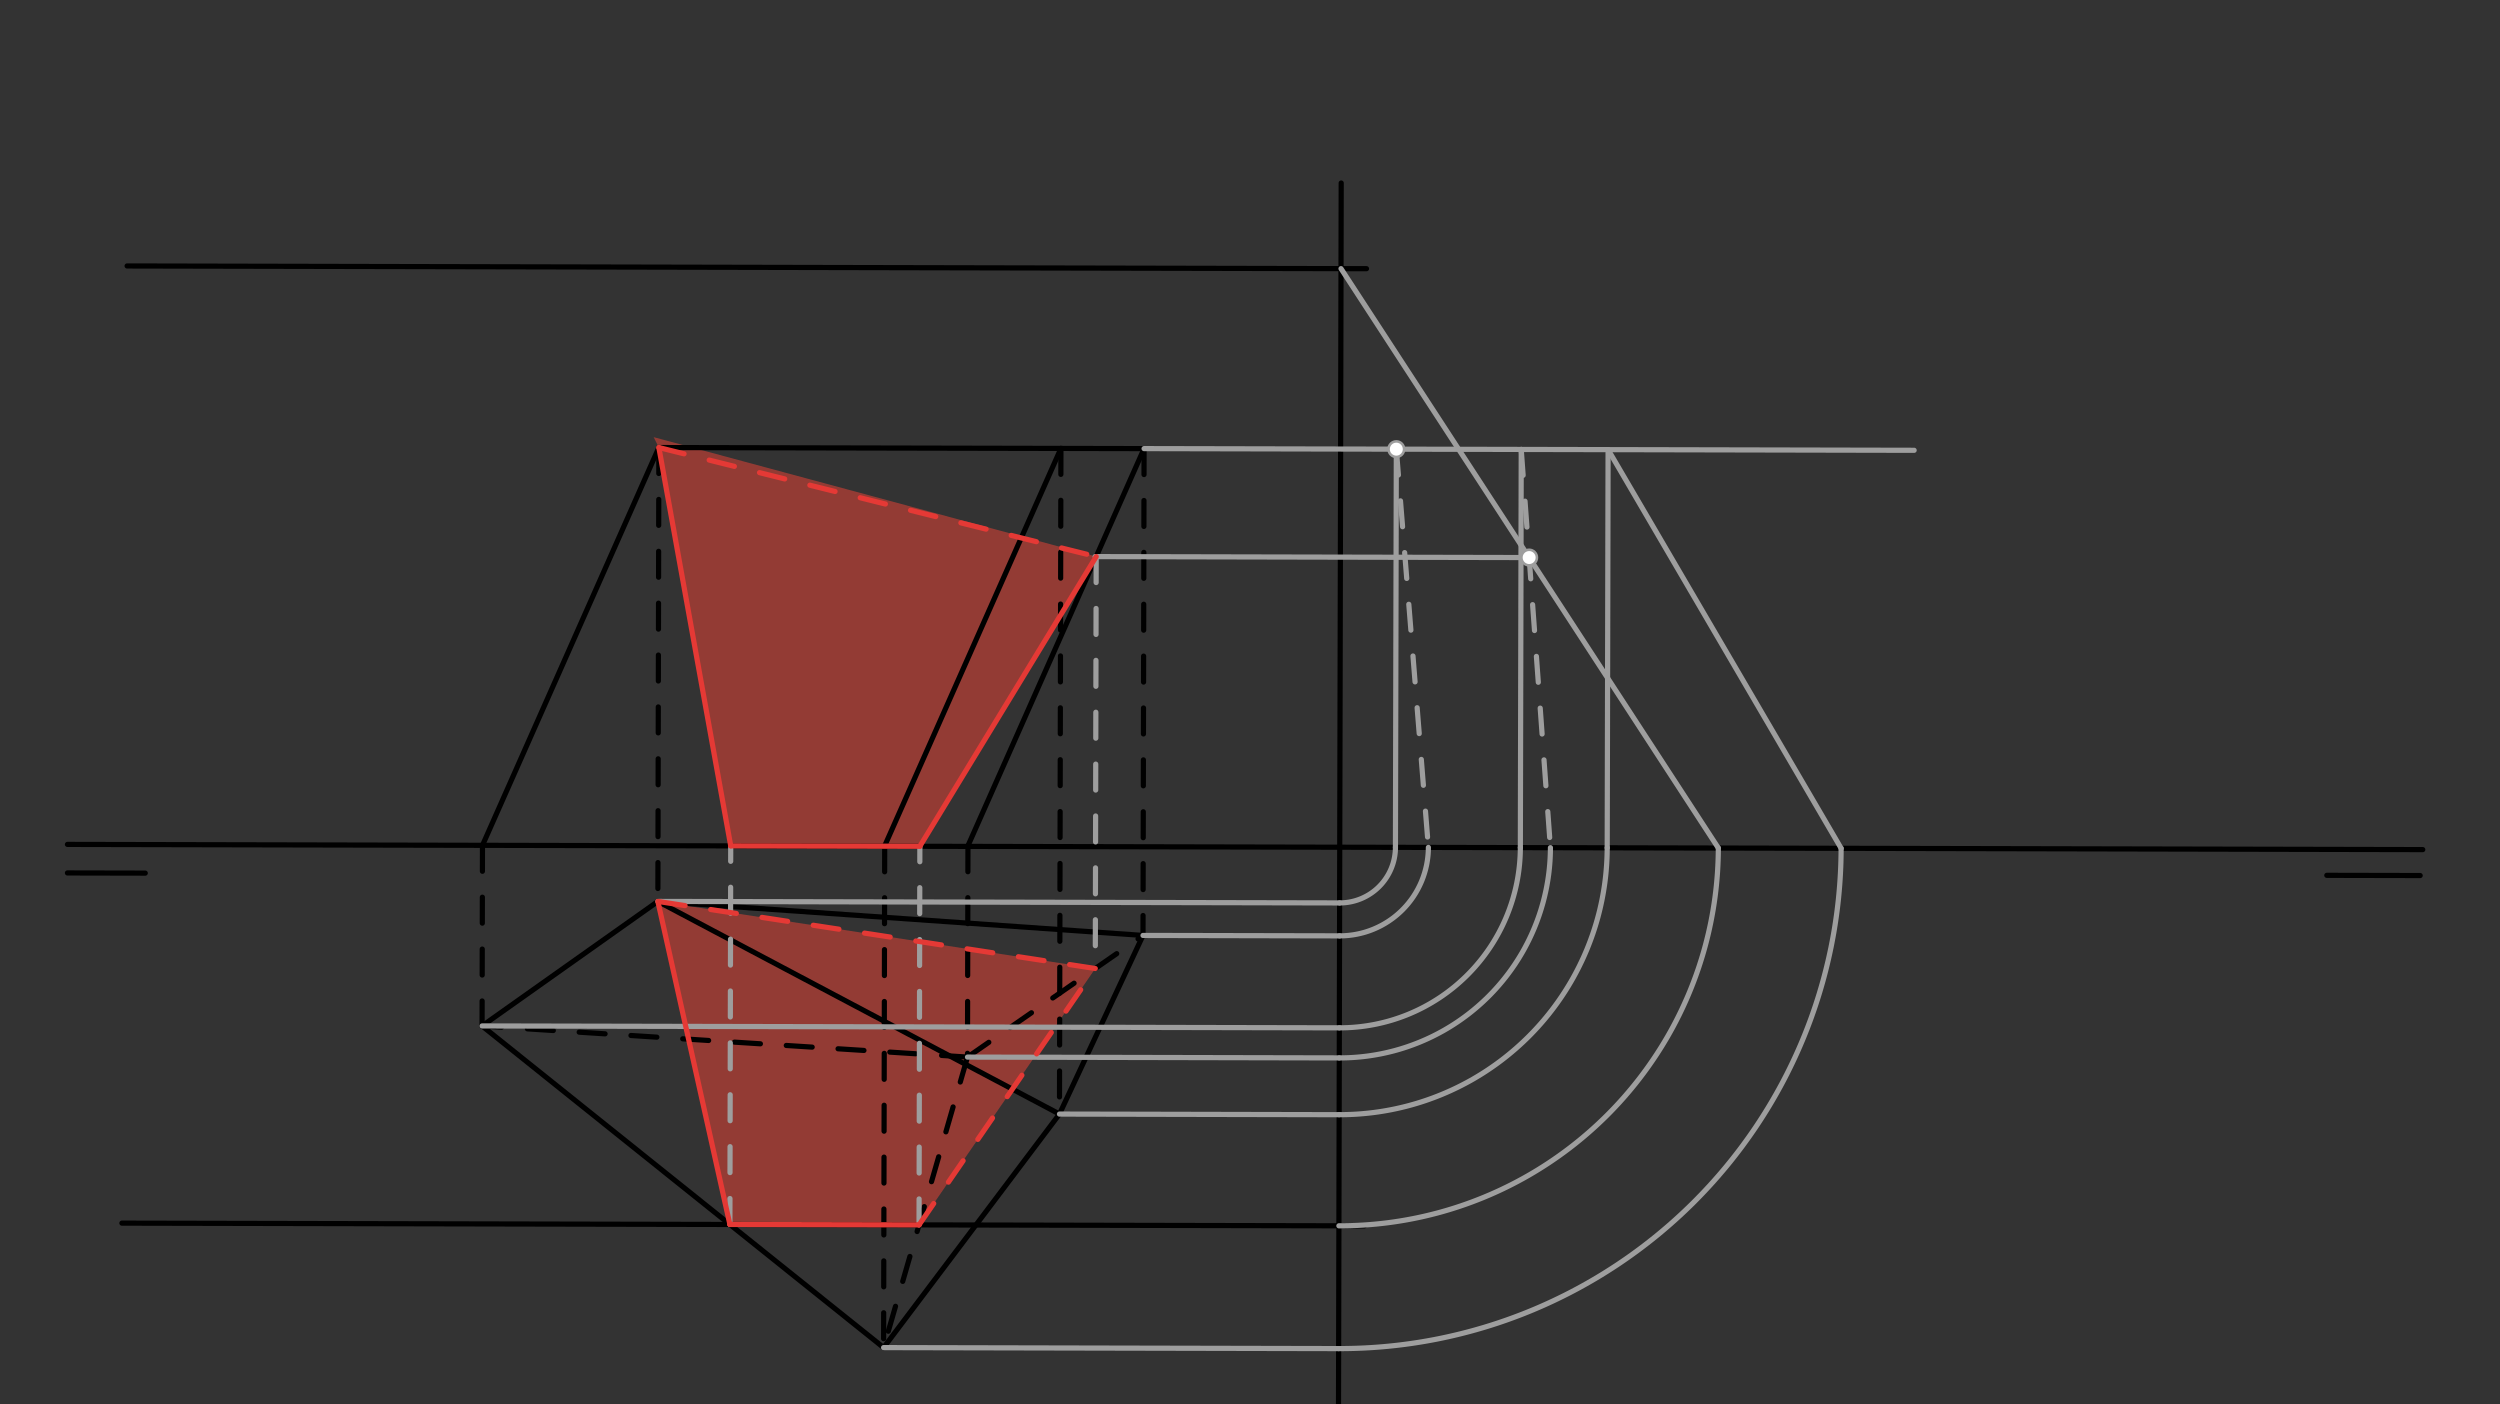 <svg xmlns="http://www.w3.org/2000/svg" class="svg--816" height="100%" preserveAspectRatio="xMidYMid meet" viewBox="0 0 963.78 541.417" width="100%"><rect x="0" y="0" width="963.78" height="541.417" fill="#333333" stroke="none"/><defs><marker id="marker-arrow" markerHeight="16" markerUnits="userSpaceOnUse" markerWidth="24" orient="auto-start-reverse" refX="24" refY="4" viewBox="0 0 24 8"><path d="M 0 0 L 24 4 L 0 8 z" stroke="inherit"></path></marker></defs><g class="aux-layer--949"></g><g class="main-layer--75a"><g class="element--733"><g fill="#F44336" opacity="0.5"><path d="M 254 172.531 L 281.704 326.094 L 354.619 326.255 L 422.593 214.575 L 252 168.531 Z" stroke="none"></path></g></g><g class="element--733"><g fill="#F44336" opacity="0.5"><path d="M 253.615 347.508 L 281.383 472.048 L 354.298 472.208 L 422.244 373.371 L 253.615 347.508 Z" stroke="none"></path></g></g><g class="element--733"><line stroke="#000000" stroke-dasharray="none" stroke-linecap="round" stroke-width="2" x1="26" x2="934" y1="325.531" y2="327.531"></line></g><g class="element--733"><line stroke="#000000" stroke-dasharray="none" stroke-linecap="round" stroke-width="2" x1="26" x2="55.995" y1="336.531" y2="336.597"></line></g><g class="element--733"><line stroke="#000000" stroke-dasharray="none" stroke-linecap="round" stroke-width="2" x1="933" x2="897.011" y1="337.531" y2="337.452"></line></g><g class="element--733"><line stroke="#000000" stroke-dasharray="none" stroke-linecap="round" stroke-width="2" x1="185.999" x2="254" y1="325.884" y2="172.531"></line></g><g class="element--733"><line stroke="#000000" stroke-dasharray="none" stroke-linecap="round" stroke-width="2" x1="254" x2="441.054" y1="172.531" y2="172.943"></line></g><g class="element--733"><line stroke="#000000" stroke-dasharray="10" stroke-linecap="round" stroke-width="2" x1="441.054" x2="440.641" y1="172.943" y2="360.619"></line></g><g class="element--733"><line stroke="#000000" stroke-dasharray="10" stroke-linecap="round" stroke-width="2" x1="409.001" x2="408.436" y1="172.873" y2="429.488"></line></g><g class="element--733"><line stroke="#000000" stroke-dasharray="10" stroke-linecap="round" stroke-width="2" x1="254" x2="253.615" y1="172.531" y2="347.508"></line></g><g class="element--733"><line stroke="#000000" stroke-dasharray="10" stroke-linecap="round" stroke-width="2" x1="185.999" x2="185.846" y1="325.884" y2="395.513"></line></g><g class="element--733"><line stroke="#000000" stroke-dasharray="none" stroke-linecap="round" stroke-width="2" x1="409.001" x2="341.062" y1="172.873" y2="326.086"></line></g><g class="element--733"><line stroke="#000000" stroke-dasharray="none" stroke-linecap="round" stroke-width="2" x1="441.054" x2="373.158" y1="172.943" y2="326.059"></line></g><g class="element--733"><line stroke="#000000" stroke-dasharray="10" stroke-linecap="round" stroke-width="2" x1="341.062" x2="340.636" y1="326.086" y2="519.515"></line></g><g class="element--733"><line stroke="#000000" stroke-dasharray="10" stroke-linecap="round" stroke-width="2" x1="373.158" x2="372.979" y1="326.059" y2="407.52"></line></g><g class="element--733"><line stroke="#000000" stroke-dasharray="none" stroke-linecap="round" stroke-width="2" x1="185.846" x2="340.636" y1="395.513" y2="519.515"></line></g><g class="element--733"><line stroke="#000000" stroke-dasharray="none" stroke-linecap="round" stroke-width="2" x1="185.846" x2="253.615" y1="395.513" y2="347.508"></line></g><g class="element--733"><line stroke="#000000" stroke-dasharray="none" stroke-linecap="round" stroke-width="2" x1="253.615" x2="440.641" y1="347.508" y2="360.619"></line></g><g class="element--733"><line stroke="#000000" stroke-dasharray="none" stroke-linecap="round" stroke-width="2" x1="440.641" x2="408.436" y1="360.619" y2="429.488"></line></g><g class="element--733"><line stroke="#000000" stroke-dasharray="none" stroke-linecap="round" stroke-width="2" x1="408.436" x2="340.636" y1="429.488" y2="519.515"></line></g><g class="element--733"><line stroke="#000000" stroke-dasharray="none" stroke-linecap="round" stroke-width="2" x1="408.436" x2="253.615" y1="429.488" y2="347.508"></line></g><g class="element--733"><line stroke="#000000" stroke-dasharray="10" stroke-linecap="round" stroke-width="2" x1="372.979" x2="440.641" y1="407.52" y2="360.619"></line></g><g class="element--733"><line stroke="#000000" stroke-dasharray="10" stroke-linecap="round" stroke-width="2" x1="372.979" x2="340.636" y1="407.52" y2="519.515"></line></g><g class="element--733"><line stroke="#000000" stroke-dasharray="10" stroke-linecap="round" stroke-width="2" x1="372.979" x2="185.846" y1="407.52" y2="395.513"></line></g><g class="element--733"><line stroke="#000000" stroke-dasharray="none" stroke-linecap="round" stroke-width="2" x1="47" x2="525.987" y1="471.531" y2="472.586"></line></g><g class="element--733"><line stroke="#000000" stroke-dasharray="none" stroke-linecap="round" stroke-width="2" x1="49" x2="526.799" y1="102.531" y2="103.584"></line></g><g class="element--733"><line stroke="#000000" stroke-dasharray="none" stroke-linecap="round" stroke-width="2" x1="516.002" x2="517.048" y1="545.531" y2="70.556"></line></g><g class="element--733"><line stroke="#9E9E9E" stroke-dasharray="none" stroke-linecap="round" stroke-width="2" x1="340.636" x2="516.059" y1="519.515" y2="519.901"></line></g><g class="element--733"><line stroke="#9E9E9E" stroke-dasharray="none" stroke-linecap="round" stroke-width="2" x1="253.615" x2="516.437" y1="347.508" y2="348.087"></line></g><g class="element--733"><line stroke="#9E9E9E" stroke-dasharray="none" stroke-linecap="round" stroke-width="2" x1="440.641" x2="516.409" y1="360.619" y2="360.785"></line></g><g class="element--733"><line stroke="#9E9E9E" stroke-dasharray="none" stroke-linecap="round" stroke-width="2" x1="408.436" x2="516.257" y1="429.488" y2="429.726"></line></g><g class="element--733"><line stroke="#9E9E9E" stroke-dasharray="none" stroke-linecap="round" stroke-width="2" x1="185.846" x2="516.331" y1="395.513" y2="396.241"></line></g><g class="element--733"><line stroke="#9E9E9E" stroke-dasharray="none" stroke-linecap="round" stroke-width="2" x1="372.979" x2="516.305" y1="407.52" y2="407.836"></line></g><g class="element--733"><path d="M 516.437 348.087 A 21.476 21.476 0 0 0 537.96 326.659" fill="none" stroke="#9E9E9E" stroke-dasharray="none" stroke-linecap="round" stroke-width="2"></path></g><g class="element--733"><path d="M 516.409 360.785 A 34.174 34.174 0 0 0 550.658 326.687" fill="none" stroke="#9E9E9E" stroke-dasharray="none" stroke-linecap="round" stroke-width="2"></path></g><g class="element--733"><path d="M 516.331 396.241 A 69.63 69.63 0 0 0 586.114 326.765" fill="none" stroke="#9E9E9E" stroke-dasharray="none" stroke-linecap="round" stroke-width="2"></path></g><g class="element--733"><path d="M 516.305 407.836 A 81.224 81.224 0 0 0 597.709 326.791" fill="none" stroke="#9E9E9E" stroke-dasharray="none" stroke-linecap="round" stroke-width="2"></path></g><g class="element--733"><path d="M 516.257 429.726 A 103.114 103.114 0 0 0 619.598 326.839" fill="none" stroke="#9E9E9E" stroke-dasharray="none" stroke-linecap="round" stroke-width="2"></path></g><g class="element--733"><path d="M 516.163 472.565 A 145.953 145.953 0 0 0 662.437 326.933" fill="none" stroke="#9E9E9E" stroke-dasharray="none" stroke-linecap="round" stroke-width="2"></path></g><g class="element--733"><path d="M 516.059 519.901 A 193.29 193.29 0 0 0 709.774 327.037" fill="none" stroke="#9E9E9E" stroke-dasharray="none" stroke-linecap="round" stroke-width="2"></path></g><g class="element--733"><line stroke="#9E9E9E" stroke-dasharray="none" stroke-linecap="round" stroke-width="2" x1="441.054" x2="737.921" y1="172.943" y2="173.597"></line></g><g class="element--733"><line stroke="#9E9E9E" stroke-dasharray="none" stroke-linecap="round" stroke-width="2" x1="537.96" x2="538.298" y1="326.659" y2="173.157"></line></g><g class="element--733"><line stroke="#9E9E9E" stroke-dasharray="none" stroke-linecap="round" stroke-width="2" x1="586.114" x2="586.452" y1="326.765" y2="173.264"></line></g><g class="element--733"><line stroke="#9E9E9E" stroke-dasharray="none" stroke-linecap="round" stroke-width="2" x1="516.976" x2="662.437" y1="103.562" y2="326.933"></line></g><g class="element--733"><line stroke="#9E9E9E" stroke-dasharray="none" stroke-linecap="round" stroke-width="2" x1="619.598" x2="619.937" y1="326.839" y2="173.337"></line></g><g class="element--733"><line stroke="#9E9E9E" stroke-dasharray="none" stroke-linecap="round" stroke-width="2" x1="619.937" x2="709.774" y1="173.337" y2="327.037"></line></g><g class="element--733"><line stroke="#9E9E9E" stroke-dasharray="10" stroke-linecap="round" stroke-width="2" x1="586.452" x2="597.709" y1="173.264" y2="326.791"></line></g><g class="element--733"><line stroke="#9E9E9E" stroke-dasharray="10" stroke-linecap="round" stroke-width="2" x1="538.298" x2="550.658" y1="173.157" y2="326.687"></line></g><g class="element--733"><line stroke="#9E9E9E" stroke-dasharray="none" stroke-linecap="round" stroke-width="2" x1="589.508" x2="422.175" y1="214.943" y2="214.574"></line></g><g class="element--733"><line stroke="#9E9E9E" stroke-dasharray="10" stroke-linecap="round" stroke-width="2" x1="281.383" x2="281.704" y1="472.048" y2="326.094"></line></g><g class="element--733"><line stroke="#9E9E9E" stroke-dasharray="10" stroke-linecap="round" stroke-width="2" x1="422.593" x2="422.242" y1="214.575" y2="374.077"></line></g><g class="element--733"><line stroke="#9E9E9E" stroke-dasharray="10" stroke-linecap="round" stroke-width="2" x1="354.298" x2="354.619" y1="472.208" y2="326.255"></line></g><g class="element--733"><line stroke="#E53935" stroke-dasharray="10" stroke-linecap="round" stroke-width="2" x1="254" x2="422.593" y1="172.531" y2="214.575"></line></g><g class="element--733"><line stroke="#E53935" stroke-dasharray="none" stroke-linecap="round" stroke-width="2" x1="254" x2="281.704" y1="172.531" y2="326.094"></line></g><g class="element--733"><line stroke="#E53935" stroke-dasharray="none" stroke-linecap="round" stroke-width="2" x1="281.704" x2="354.619" y1="326.094" y2="326.255"></line></g><g class="element--733"><line stroke="#E53935" stroke-dasharray="none" stroke-linecap="round" stroke-width="2" x1="354.619" x2="422.593" y1="326.255" y2="214.575"></line></g><g class="element--733"><line stroke="#E53935" stroke-dasharray="none" stroke-linecap="round" stroke-width="2" x1="253.615" x2="281.383" y1="347.508" y2="472.048"></line></g><g class="element--733"><line stroke="#E53935" stroke-dasharray="none" stroke-linecap="round" stroke-width="2" x1="281.383" x2="354.298" y1="472.048" y2="472.208"></line></g><g class="element--733"><line stroke="#E53935" stroke-dasharray="10" stroke-linecap="round" stroke-width="2" x1="354.298" x2="422.244" y1="472.208" y2="373.371"></line></g><g class="element--733"><line stroke="#E53935" stroke-dasharray="10" stroke-linecap="round" stroke-width="2" x1="422.244" x2="253.615" y1="373.371" y2="347.508"></line></g><g class="element--733"><circle cx="589.508" cy="214.943" r="3" stroke="#9E9E9E" stroke-width="1" fill="#ffffff"></circle>}</g><g class="element--733"><circle cx="538.298" cy="173.157" r="3" stroke="#9E9E9E" stroke-width="1" fill="#ffffff"></circle>}</g></g><g class="snaps-layer--ac6"></g><g class="temp-layer--52d"></g></svg>